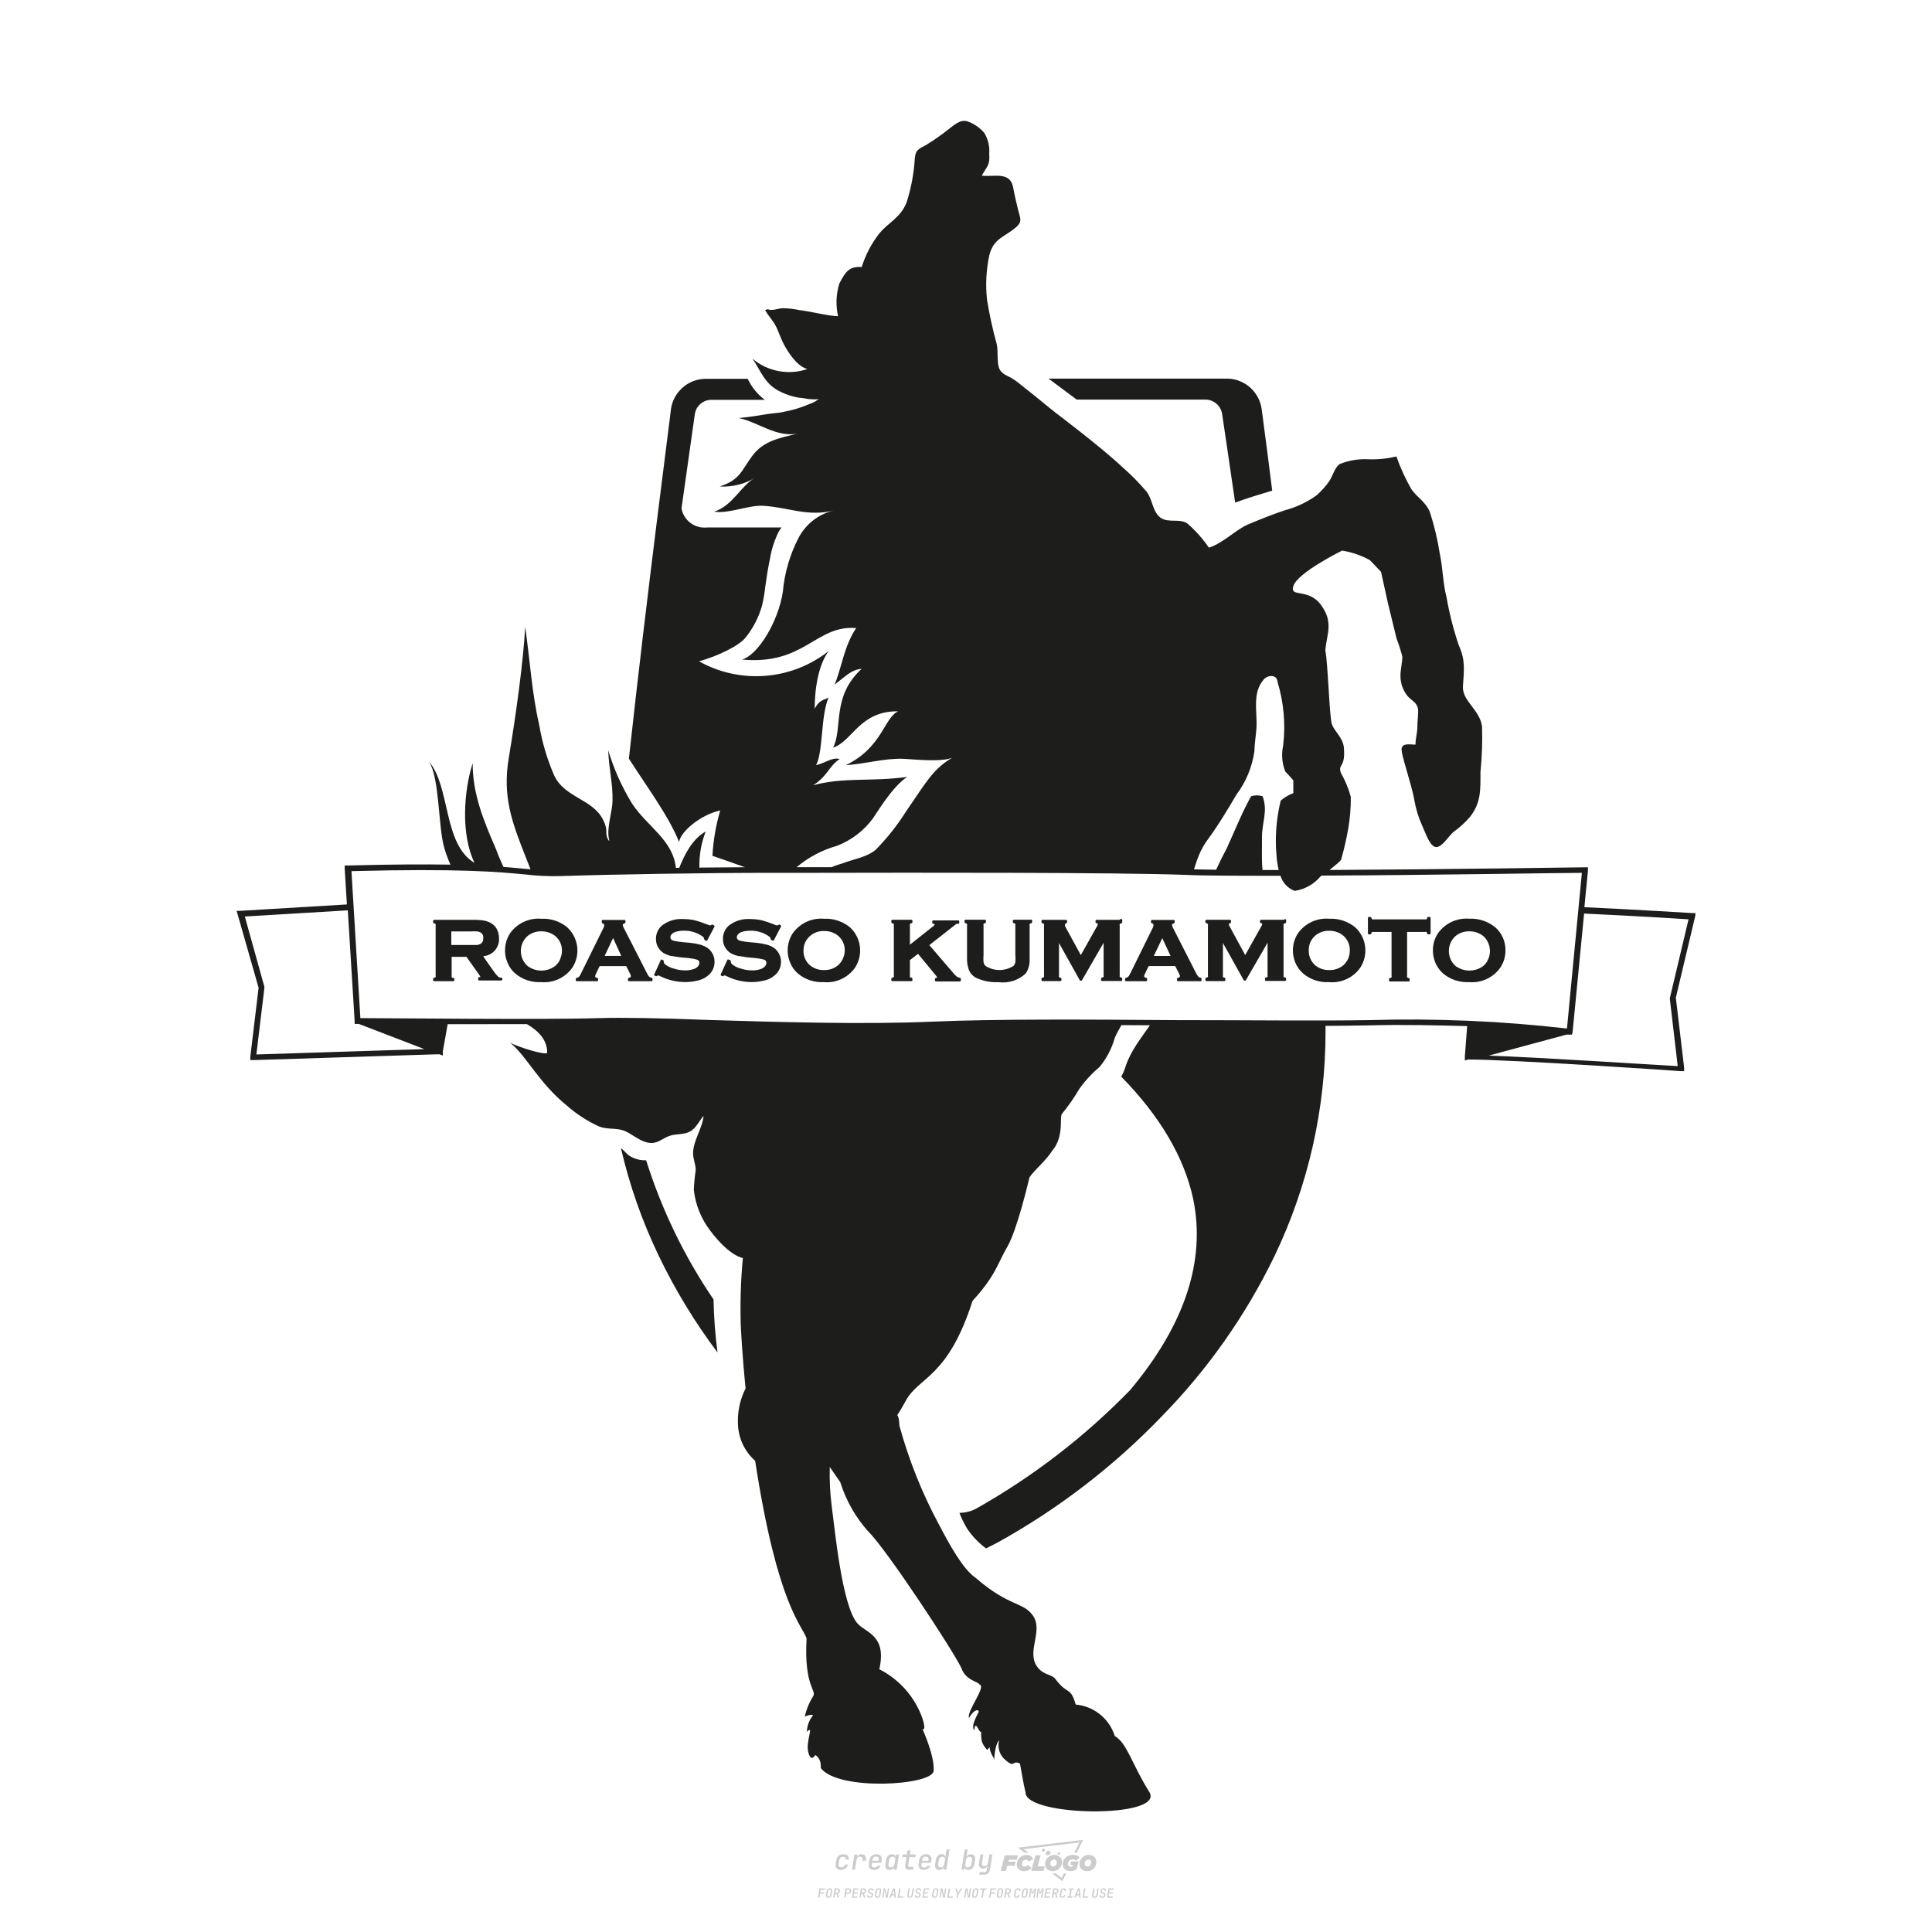 <?xml version="1.0" encoding="utf-8"?>
<!-- Created by @FCLOGO 2024-10-12 GMT+8 21:40:10 . https://fclogo.top/ -->
<!-- FOR PERSONAL USE ONLY NOT FOR COMMERCIAL USE -->
<svg version="1.1" xmlns="http://www.w3.org/2000/svg" xmlns:xlink="http://www.w3.org/1999/xlink" x="0px" y="0px"
	 viewBox="0 0 800 800" style="enable-background:new 0 0 800 800;" xml:space="preserve">
<path style="fill:#CCCCCC;" d="M348.22,774.3c-0.79,0-1.38-0.22-1.77-0.65c-0.39-0.44-0.53-1.03-0.41-1.79l0.25-1.65
	c0.12-0.75,0.45-1.35,0.98-1.78c0.53-0.44,1.19-0.65,1.98-0.65c0.76,0,1.33,0.2,1.72,0.6c0.39,0.4,0.55,0.94,0.47,1.62h-1.24
	c0.03-0.36-0.06-0.64-0.26-0.84c-0.2-0.2-0.5-0.3-0.89-0.3c-0.42,0-0.76,0.12-1.03,0.35c-0.27,0.23-0.43,0.56-0.5,0.99l-0.26,1.66
	c-0.07,0.44-0.01,0.77,0.19,1c0.19,0.23,0.5,0.35,0.92,0.35c0.39,0,0.72-0.1,0.98-0.3c0.26-0.2,0.44-0.48,0.52-0.85h1.24
	c-0.14,0.69-0.47,1.23-0.99,1.63C349.61,774.1,348.97,774.3,348.22,774.3z M352.8,774.19l1-6.29h1.19l-0.19,1.19
	c0.34-0.87,0.97-1.3,1.91-1.3c0.67,0,1.17,0.21,1.49,0.62c0.32,0.42,0.43,0.99,0.31,1.71l-0.07,0.42h-1.27l0.06-0.32
	c0.07-0.45,0.01-0.8-0.17-1.04c-0.18-0.24-0.48-0.36-0.88-0.36c-0.4,0-0.74,0.12-1.01,0.37c-0.27,0.24-0.43,0.59-0.5,1.03
	l-0.63,3.97H352.8z M361.91,774.3c-0.77,0-1.35-0.22-1.73-0.67c-0.38-0.45-0.51-1.04-0.4-1.77l0.25-1.65
	c0.08-0.49,0.26-0.92,0.52-1.28c0.26-0.37,0.6-0.65,1.01-0.85c0.41-0.2,0.87-0.3,1.38-0.3c0.77,0,1.35,0.22,1.73,0.67
	c0.39,0.45,0.52,1.04,0.39,1.77l-0.17,1.12h-3.85l-0.09,0.53c-0.15,0.95,0.22,1.43,1.11,1.43c0.72,0,1.17-0.25,1.37-0.74h1.22
	c-0.17,0.53-0.5,0.96-1.01,1.28C363.16,774.14,362.58,774.3,361.91,774.3z M361.23,770.22l-0.05,0.29l2.65-0.01l0.05-0.29
	c0.07-0.47,0.01-0.82-0.17-1.07c-0.18-0.25-0.49-0.37-0.92-0.37c-0.44,0-0.8,0.13-1.06,0.38
	C361.48,769.39,361.31,769.75,361.23,770.22z M368.33,774.3c-0.63,0-1.1-0.21-1.41-0.64c-0.31-0.42-0.4-1-0.27-1.73l0.27-1.77
	c0.11-0.73,0.39-1.31,0.84-1.74c0.44-0.43,0.98-0.64,1.61-0.64c0.47,0,0.83,0.12,1.09,0.35c0.26,0.24,0.39,0.56,0.38,0.96h0.02
	l0.17-1.2h1.24l-1,6.29h-1.22l0.19-1.2h-0.02c-0.12,0.41-0.35,0.73-0.69,0.97C369.2,774.18,368.8,774.3,368.33,774.3z
	 M368.93,773.23c0.39,0,0.72-0.12,0.98-0.36c0.26-0.24,0.43-0.57,0.5-1.01l0.25-1.65c0.07-0.43,0.01-0.76-0.18-1
	c-0.19-0.24-0.47-0.36-0.86-0.36c-0.4,0-0.72,0.12-0.98,0.35c-0.26,0.24-0.42,0.57-0.49,1.01l-0.25,1.65
	c-0.07,0.44-0.01,0.78,0.17,1.01C368.24,773.11,368.53,773.23,368.93,773.23z M376.35,774.19c-0.57,0-0.99-0.16-1.26-0.47
	c-0.27-0.31-0.36-0.75-0.27-1.32l0.54-3.39h-1.74l0.17-1.12h1.74l0.27-1.72h1.24l-0.27,1.72h2.47l-0.18,1.12h-2.46l-0.54,3.39
	c-0.08,0.44,0.1,0.66,0.53,0.66h1.72l-0.17,1.12H376.35z M382.5,774.3c-0.77,0-1.35-0.22-1.73-0.67c-0.38-0.45-0.52-1.04-0.4-1.77
	l0.25-1.65c0.08-0.49,0.26-0.92,0.52-1.28c0.26-0.37,0.6-0.65,1.01-0.85c0.41-0.2,0.87-0.3,1.38-0.3c0.77,0,1.35,0.22,1.73,0.67
	c0.39,0.45,0.52,1.04,0.39,1.77l-0.17,1.12h-3.85l-0.09,0.53c-0.15,0.95,0.22,1.43,1.11,1.43c0.72,0,1.17-0.25,1.37-0.74h1.22
	c-0.17,0.53-0.5,0.96-1.01,1.28C383.76,774.14,383.18,774.3,382.5,774.3z M381.83,770.22l-0.05,0.29l2.65-0.01l0.05-0.29
	c0.07-0.47,0.01-0.82-0.17-1.07c-0.18-0.25-0.49-0.37-0.92-0.37c-0.44,0-0.8,0.13-1.06,0.38
	C382.08,769.39,381.91,769.75,381.83,770.22z M388.92,774.3c-0.63,0-1.1-0.21-1.4-0.64c-0.3-0.42-0.39-1-0.28-1.73l0.27-1.77
	c0.11-0.73,0.39-1.31,0.84-1.74c0.44-0.43,0.98-0.64,1.61-0.64c0.47,0,0.83,0.12,1.09,0.35c0.26,0.24,0.39,0.56,0.38,0.96h0.02
	l0.21-1.47l0.3-1.8h1.24l-1.33,8.35h-1.22l0.19-1.2h-0.02c-0.12,0.41-0.35,0.73-0.69,0.97C389.8,774.18,389.4,774.3,388.92,774.3z
	 M389.53,773.23c0.39,0,0.72-0.12,0.98-0.36c0.26-0.24,0.43-0.57,0.5-1.01l0.25-1.65c0.08-0.43,0.02-0.76-0.17-1
	c-0.19-0.24-0.48-0.36-0.87-0.36c-0.4,0-0.72,0.12-0.98,0.35c-0.26,0.24-0.42,0.57-0.49,1.01l-0.25,1.65
	c-0.08,0.44-0.02,0.78,0.16,1.01C388.83,773.11,389.13,773.23,389.53,773.23z M401.02,774.3c-0.47,0-0.84-0.12-1.1-0.35
	c-0.26-0.23-0.39-0.56-0.38-0.97h-0.01l-0.19,1.2h-1.22l1.33-8.35h1.24l-0.29,1.8l-0.27,1.47h0.05c0.12-0.41,0.35-0.73,0.69-0.97
	c0.34-0.23,0.74-0.35,1.21-0.35c0.63,0,1.1,0.21,1.4,0.64c0.3,0.43,0.39,1.01,0.28,1.74l-0.27,1.77c-0.11,0.73-0.39,1.31-0.84,1.73
	C402.18,774.09,401.64,774.3,401.02,774.3z M400.77,773.23c0.4,0,0.72-0.12,0.98-0.35c0.26-0.23,0.42-0.57,0.5-1.01l0.25-1.65
	c0.07-0.43,0.01-0.77-0.17-1.01c-0.18-0.24-0.47-0.35-0.87-0.35c-0.39,0-0.72,0.12-0.98,0.36c-0.26,0.24-0.43,0.57-0.5,1l-0.25,1.65
	c-0.07,0.44-0.01,0.77,0.17,1.01C400.08,773.11,400.37,773.23,400.77,773.23z M405.47,776.25l0.17-1.06h1.93
	c0.64,0,1.01-0.3,1.1-0.9l0.1-0.67l0.21-1.19h-0.03c-0.12,0.42-0.35,0.74-0.68,0.97c-0.33,0.23-0.73,0.34-1.2,0.34
	c-0.63,0-1.09-0.2-1.4-0.6c-0.31-0.4-0.41-0.94-0.3-1.63l0.58-3.6h1.24l-0.56,3.48c-0.06,0.41,0,0.73,0.18,0.96
	c0.18,0.23,0.47,0.34,0.85,0.34c0.39,0,0.72-0.12,0.98-0.37c0.27-0.24,0.43-0.58,0.49-1.02l0.54-3.4h1.24l-1.01,6.41
	c-0.1,0.6-0.37,1.08-0.81,1.42c-0.44,0.35-1,0.52-1.67,0.52H405.47z M417.79,770.09h3.22l0.54-1.85h-5.47l-1.71,6.44h2.15l0.59-2.1
	h3.03l0.44-1.71h-3.03L417.79,770.09z M424.23,772.92c-0.59,0-1.02-0.39-1.02-1.12c0-0.88,0.63-1.76,1.61-1.76
	c0.49,0,0.88,0.24,1.02,0.78l1.95-0.83c-0.29-1.17-1.27-1.9-2.64-1.9c-2.78,0-4.15,2.15-4.15,3.9c0,1.76,1.27,2.83,3.07,2.83
	c1.37,0,2.34-0.59,2.98-1.42l-1.51-1.17C425.16,772.67,424.72,772.92,424.23,772.92z M430.91,768.23h-2.15l-1.76,6.44h5.12
	l0.49-1.85h-2.93L430.91,768.23z M439.75,771.01c0-1.66-1.32-2.93-3.22-2.93c-2.2,0-3.81,1.81-3.81,3.81c0,1.66,1.32,2.93,3.22,2.93
	C438.14,774.82,439.75,773.01,439.75,771.01z M434.92,771.7c0-0.83,0.59-1.71,1.51-1.71c0.78,0,1.17,0.54,1.17,1.22
	c0,0.83-0.59,1.71-1.51,1.71C435.31,772.92,434.92,772.38,434.92,771.7z M443.21,772.23h1.07l-0.2,0.68
	c-0.15,0.05-0.34,0.1-0.59,0.1c-0.68,0-1.27-0.39-1.27-1.22c0-1.02,0.73-1.9,1.95-1.9c0.59,0,1.12,0.24,1.51,0.59l1.37-1.37
	c-0.44-0.54-1.51-1.07-2.73-1.07c-2.59,0-4.29,1.76-4.29,3.86c0,2.05,1.61,2.88,3.22,2.88c0.93,0,1.85-0.29,2.49-0.68l0.93-3.32
	h-3.12L443.21,772.23z M450.78,768.08c-2.2,0-3.81,1.81-3.81,3.81c0,1.66,1.32,2.93,3.22,2.93c2.2,0,3.81-1.81,3.81-3.81
	C454,769.35,452.68,768.08,450.78,768.08z M450.34,772.92c-0.78,0-1.17-0.54-1.17-1.22c0-0.83,0.59-1.71,1.51-1.71
	c0.78,0,1.17,0.54,1.17,1.22C451.85,772.04,451.27,772.92,450.34,772.92z M437.94,767.5c-0.05,0.29,0.1,0.49,0.44,0.49
	s0.54-0.2,0.63-0.49c0.05-0.24-0.1-0.49-0.44-0.49C438.24,767.01,437.99,767.25,437.94,767.5z M432.13,765.5
	c-0.44,0-0.73,0.24-0.78,0.59c-0.05,0.34,0.1,0.59,0.54,0.59s0.73-0.24,0.78-0.59C432.77,765.74,432.57,765.5,432.13,765.5z
	 M433.01,767.3c-0.1,0.54,0.15,0.88,0.83,0.88c0.63,0,1.07-0.39,1.17-0.88s-0.15-0.88-0.83-0.88
	C433.5,766.43,433.11,766.82,433.01,767.3z M439.6,777.55l-2.44-1.81h-1.51l4.25,3.17l1.61-3.17h-0.98L439.6,777.55z M425.84,767.16
	l-2-1.46l23.13-2.78l-2.15,4.25h1.02l2.68-5.32l-26.99,3.22l2.78,2.1H425.84z M338.72,785.79l0.61-3.83h2.32l-0.08,0.52h-1.76
	l-0.18,1.14h1.63l-0.08,0.52h-1.62l-0.26,1.64H338.72z M342.97,785.84c-0.36,0-0.62-0.1-0.8-0.3c-0.17-0.2-0.23-0.47-0.18-0.82
	l0.27-1.7c0.06-0.34,0.2-0.61,0.44-0.82c0.24-0.2,0.54-0.3,0.89-0.3c0.36,0,0.62,0.1,0.8,0.3c0.17,0.2,0.24,0.47,0.18,0.81
	l-0.27,1.71c-0.06,0.34-0.2,0.62-0.44,0.82C343.63,785.74,343.33,785.84,342.97,785.84z M343.05,785.33c0.19,0,0.35-0.05,0.47-0.16
	c0.12-0.11,0.19-0.26,0.23-0.46l0.27-1.7c0.03-0.2,0.01-0.35-0.08-0.46c-0.08-0.11-0.22-0.16-0.41-0.16s-0.35,0.05-0.46,0.16
	c-0.12,0.1-0.19,0.26-0.22,0.46l-0.27,1.7c-0.03,0.2-0.01,0.35,0.08,0.46C342.72,785.28,342.86,785.33,343.05,785.33z M345,785.79
	l0.61-3.83h1.2c0.24,0,0.44,0.05,0.6,0.14c0.16,0.09,0.28,0.22,0.36,0.39c0.07,0.17,0.09,0.37,0.05,0.59
	c-0.04,0.26-0.14,0.48-0.3,0.67c-0.16,0.19-0.37,0.32-0.6,0.39l0.54,1.64h-0.62l-0.48-1.57h-0.54l-0.25,1.57H345z M345.89,783.71
	h0.64c0.19,0,0.35-0.06,0.48-0.17c0.13-0.11,0.21-0.26,0.24-0.45c0.03-0.19,0-0.35-0.09-0.46c-0.09-0.11-0.24-0.17-0.43-0.17h-0.64
	L345.89,783.71z M349.54,785.79l0.61-3.83h1.25c0.37,0,0.65,0.1,0.84,0.31c0.19,0.21,0.26,0.49,0.2,0.84
	c-0.04,0.23-0.12,0.44-0.25,0.61s-0.29,0.31-0.49,0.4c-0.2,0.09-0.42,0.14-0.66,0.14h-0.69l-0.24,1.52H349.54z M350.43,783.75h0.69
	c0.19,0,0.36-0.06,0.49-0.18c0.14-0.12,0.22-0.27,0.25-0.47c0.03-0.2,0-0.35-0.1-0.47c-0.1-0.12-0.25-0.18-0.44-0.18h-0.69
	L350.43,783.75z M352.75,785.79l0.61-3.83h2.25l-0.08,0.5h-1.7l-0.17,1.09h1.51l-0.08,0.5h-1.51l-0.19,1.24h1.69l-0.08,0.5H352.75z
	 M355.84,785.79l0.61-3.83h1.2c0.24,0,0.44,0.05,0.6,0.14c0.16,0.09,0.28,0.22,0.36,0.39c0.07,0.17,0.09,0.37,0.05,0.59
	c-0.04,0.26-0.14,0.48-0.3,0.67c-0.16,0.19-0.37,0.32-0.6,0.39l0.54,1.64h-0.62l-0.48-1.57h-0.54l-0.25,1.57H355.84z M356.74,783.71
	h0.64c0.19,0,0.35-0.06,0.48-0.17c0.13-0.11,0.21-0.26,0.24-0.45c0.03-0.19,0-0.35-0.09-0.46c-0.09-0.11-0.24-0.17-0.43-0.17h-0.64
	L356.74,783.71z M360.13,785.84c-0.39,0-0.67-0.1-0.87-0.29c-0.19-0.19-0.26-0.45-0.22-0.78h0.57c-0.03,0.17,0.01,0.31,0.12,0.41
	c0.11,0.1,0.27,0.15,0.48,0.15c0.2,0,0.37-0.05,0.5-0.15c0.13-0.1,0.21-0.23,0.24-0.4c0.02-0.15,0-0.28-0.06-0.39
	c-0.06-0.11-0.16-0.18-0.29-0.22l-0.46-0.14c-0.27-0.08-0.46-0.22-0.59-0.41c-0.13-0.19-0.17-0.42-0.13-0.68
	c0.04-0.21,0.11-0.39,0.23-0.55c0.12-0.16,0.27-0.28,0.46-0.37c0.19-0.09,0.4-0.13,0.64-0.13c0.35,0,0.62,0.1,0.8,0.29
	c0.18,0.19,0.25,0.44,0.2,0.76h-0.57c0.03-0.17,0-0.3-0.09-0.4c-0.09-0.1-0.23-0.14-0.42-0.14c-0.19,0-0.34,0.04-0.46,0.13
	c-0.12,0.09-0.19,0.21-0.21,0.38c-0.02,0.15-0.01,0.28,0.05,0.39c0.06,0.11,0.16,0.18,0.29,0.22l0.47,0.15
	c0.26,0.08,0.46,0.22,0.58,0.41c0.12,0.19,0.17,0.42,0.12,0.69c-0.04,0.22-0.12,0.41-0.24,0.57c-0.13,0.16-0.29,0.29-0.49,0.38
	C360.6,785.79,360.38,785.84,360.13,785.84z M363.27,785.84c-0.36,0-0.62-0.1-0.8-0.3c-0.17-0.2-0.23-0.47-0.18-0.82l0.27-1.7
	c0.06-0.34,0.2-0.61,0.44-0.82c0.24-0.2,0.54-0.3,0.89-0.3c0.36,0,0.62,0.1,0.8,0.3c0.17,0.2,0.24,0.47,0.18,0.81l-0.27,1.71
	c-0.06,0.34-0.2,0.62-0.44,0.82C363.92,785.74,363.62,785.84,363.27,785.84z M363.34,785.33c0.19,0,0.35-0.05,0.47-0.16
	c0.12-0.11,0.19-0.26,0.23-0.46l0.27-1.7c0.03-0.2,0.01-0.35-0.08-0.46c-0.08-0.11-0.22-0.16-0.41-0.16c-0.19,0-0.35,0.05-0.46,0.16
	c-0.12,0.1-0.19,0.26-0.22,0.46l-0.27,1.7c-0.03,0.2-0.01,0.35,0.08,0.46C363.02,785.28,363.15,785.33,363.34,785.33z
	 M365.28,785.79l0.61-3.83h0.71l0.62,3.19c0.01-0.1,0.02-0.22,0.03-0.36c0.01-0.14,0.03-0.29,0.04-0.44
	c0.02-0.15,0.04-0.29,0.06-0.41l0.31-1.98h0.52l-0.61,3.83h-0.71l-0.61-3.19c-0.01,0.09-0.02,0.21-0.03,0.34s-0.03,0.28-0.04,0.42
	c-0.02,0.15-0.04,0.28-0.06,0.41l-0.31,2.01H365.28z M368.23,785.79l1.59-3.83h0.75l0.37,3.83h-0.56l-0.07-0.97h-1.09l-0.39,0.97
	H368.23z M369.39,784.34h0.87l-0.09-1.1c-0.02-0.2-0.03-0.37-0.04-0.51c-0.01-0.14-0.01-0.24-0.01-0.3c-0.02,0.06-0.05,0.16-0.1,0.3
	c-0.05,0.14-0.11,0.31-0.19,0.5L369.39,784.34z M371.72,785.79l0.61-3.83h0.57l-0.52,3.31h1.67l-0.08,0.52H371.72z M376.68,785.84
	c-0.37,0-0.63-0.1-0.8-0.3c-0.17-0.2-0.22-0.48-0.17-0.82l0.44-2.76h0.57l-0.44,2.76c-0.03,0.2-0.01,0.35,0.07,0.46
	c0.08,0.11,0.21,0.17,0.41,0.17c0.19,0,0.35-0.06,0.46-0.17c0.12-0.11,0.19-0.27,0.22-0.46l0.44-2.76h0.57l-0.44,2.76
	c-0.06,0.35-0.2,0.62-0.43,0.82C377.35,785.74,377.05,785.84,376.68,785.84z M379.84,785.84c-0.39,0-0.67-0.1-0.87-0.29
	c-0.19-0.19-0.26-0.45-0.22-0.78h0.57c-0.03,0.17,0.01,0.31,0.12,0.41c0.11,0.1,0.27,0.15,0.48,0.15c0.2,0,0.37-0.05,0.5-0.15
	c0.13-0.1,0.21-0.23,0.24-0.4c0.02-0.15,0-0.28-0.06-0.39c-0.06-0.11-0.16-0.18-0.29-0.22l-0.46-0.14
	c-0.27-0.08-0.46-0.22-0.59-0.41c-0.13-0.19-0.17-0.42-0.13-0.68c0.04-0.21,0.11-0.39,0.23-0.55s0.27-0.28,0.46-0.37
	c0.19-0.09,0.4-0.13,0.64-0.13c0.35,0,0.62,0.1,0.8,0.29c0.18,0.19,0.25,0.44,0.2,0.76h-0.57c0.03-0.17,0-0.3-0.09-0.4
	c-0.09-0.1-0.23-0.14-0.42-0.14c-0.19,0-0.34,0.04-0.46,0.13c-0.12,0.09-0.19,0.21-0.21,0.38c-0.02,0.15-0.01,0.28,0.05,0.39
	c0.06,0.11,0.16,0.18,0.29,0.22l0.47,0.15c0.26,0.08,0.46,0.22,0.58,0.41c0.12,0.19,0.17,0.42,0.12,0.69
	c-0.04,0.22-0.12,0.41-0.24,0.57c-0.13,0.16-0.29,0.29-0.49,0.38C380.31,785.79,380.09,785.84,379.84,785.84z M381.91,785.79
	l0.61-3.83h2.25l-0.08,0.5h-1.7l-0.17,1.09h1.51l-0.08,0.5h-1.51l-0.19,1.24h1.69l-0.08,0.5H381.91z M386.94,785.84
	c-0.36,0-0.62-0.1-0.8-0.3c-0.17-0.2-0.23-0.47-0.18-0.82l0.27-1.7c0.06-0.34,0.2-0.61,0.44-0.82c0.24-0.2,0.54-0.3,0.89-0.3
	c0.36,0,0.62,0.1,0.8,0.3c0.17,0.2,0.24,0.47,0.18,0.81l-0.27,1.71c-0.06,0.34-0.2,0.62-0.44,0.82
	C387.6,785.74,387.3,785.84,386.94,785.84z M387.02,785.33c0.19,0,0.35-0.05,0.47-0.16c0.12-0.11,0.19-0.26,0.23-0.46l0.27-1.7
	c0.03-0.2,0.01-0.35-0.08-0.46c-0.08-0.11-0.22-0.16-0.41-0.16c-0.19,0-0.35,0.05-0.46,0.16c-0.12,0.1-0.19,0.26-0.22,0.46
	l-0.27,1.7c-0.03,0.2-0.01,0.35,0.08,0.46C386.7,785.28,386.83,785.33,387.02,785.33z M388.95,785.79l0.61-3.83h0.71l0.62,3.19
	c0.01-0.1,0.02-0.22,0.03-0.36c0.01-0.14,0.03-0.29,0.04-0.44c0.02-0.15,0.04-0.29,0.06-0.41l0.31-1.98h0.52l-0.61,3.83h-0.71
	l-0.61-3.19c-0.01,0.09-0.02,0.21-0.03,0.34c-0.01,0.13-0.03,0.28-0.04,0.42c-0.02,0.15-0.04,0.28-0.06,0.41l-0.31,2.01H388.95z
	 M392.25,785.79l0.61-3.83h0.57l-0.52,3.31h1.67l-0.08,0.52H392.25z M396.12,785.79l0.22-1.41l-0.75-2.42h0.58l0.45,1.45
	c0.03,0.09,0.05,0.18,0.07,0.27c0.02,0.08,0.03,0.15,0.03,0.19c0.02-0.04,0.05-0.1,0.09-0.19c0.04-0.08,0.09-0.17,0.14-0.27
	l0.9-1.45h0.6l-1.53,2.42l-0.22,1.41H396.12z M399.22,785.79l0.61-3.83h0.71l0.62,3.19c0.01-0.1,0.02-0.22,0.03-0.36
	c0.01-0.14,0.03-0.29,0.04-0.44c0.02-0.15,0.04-0.29,0.06-0.41l0.31-1.98h0.52l-0.61,3.83h-0.71l-0.61-3.19
	c-0.01,0.09-0.02,0.21-0.03,0.34c-0.01,0.13-0.03,0.28-0.04,0.42c-0.02,0.15-0.04,0.28-0.06,0.41l-0.31,2.01H399.22z M403.51,785.84
	c-0.36,0-0.62-0.1-0.8-0.3c-0.18-0.2-0.23-0.47-0.18-0.82l0.27-1.7c0.06-0.34,0.2-0.61,0.44-0.82c0.24-0.2,0.54-0.3,0.89-0.3
	c0.36,0,0.62,0.1,0.8,0.3c0.17,0.2,0.24,0.47,0.18,0.81l-0.27,1.71c-0.06,0.34-0.2,0.62-0.44,0.82
	C404.16,785.74,403.86,785.84,403.51,785.84z M403.58,785.33c0.19,0,0.35-0.05,0.47-0.16c0.12-0.11,0.19-0.26,0.23-0.46l0.27-1.7
	c0.03-0.2,0.01-0.35-0.08-0.46c-0.08-0.11-0.22-0.16-0.41-0.16c-0.19,0-0.35,0.05-0.46,0.16c-0.12,0.1-0.19,0.26-0.22,0.46
	l-0.27,1.7c-0.03,0.2-0.01,0.35,0.08,0.46C403.26,785.28,403.4,785.33,403.58,785.33z M406.38,785.79l0.52-3.31h-1.02l0.08-0.52
	h2.62l-0.08,0.52h-1.03l-0.52,3.31H406.38z M409.52,785.79l0.61-3.83h2.32l-0.08,0.52h-1.76l-0.18,1.14h1.63l-0.08,0.52h-1.62
	l-0.26,1.64H409.52z M413.77,785.84c-0.36,0-0.62-0.1-0.8-0.3c-0.18-0.2-0.23-0.47-0.18-0.82l0.27-1.7c0.06-0.34,0.2-0.61,0.44-0.82
	c0.24-0.2,0.54-0.3,0.89-0.3c0.36,0,0.62,0.1,0.8,0.3c0.17,0.2,0.24,0.47,0.18,0.81l-0.27,1.71c-0.06,0.34-0.2,0.62-0.44,0.82
	C414.42,785.74,414.13,785.84,413.77,785.84z M413.85,785.33c0.19,0,0.35-0.05,0.47-0.16c0.12-0.11,0.19-0.26,0.23-0.46l0.27-1.7
	c0.03-0.2,0.01-0.35-0.08-0.46c-0.08-0.11-0.22-0.16-0.41-0.16c-0.19,0-0.35,0.05-0.46,0.16c-0.12,0.1-0.19,0.26-0.22,0.46
	l-0.27,1.7c-0.03,0.2-0.01,0.35,0.08,0.46C413.52,785.28,413.66,785.33,413.85,785.33z M415.8,785.79l0.61-3.83h1.2
	c0.24,0,0.44,0.05,0.6,0.14c0.16,0.09,0.28,0.22,0.36,0.39c0.07,0.17,0.09,0.37,0.05,0.59c-0.04,0.26-0.14,0.48-0.3,0.67
	c-0.16,0.19-0.37,0.32-0.6,0.39l0.54,1.64h-0.62l-0.48-1.57h-0.54l-0.25,1.57H415.8z M416.69,783.71h0.64
	c0.19,0,0.35-0.06,0.48-0.17c0.13-0.11,0.21-0.26,0.24-0.45c0.03-0.19,0-0.35-0.09-0.46c-0.09-0.11-0.24-0.17-0.43-0.17h-0.64
	L416.69,783.71z M420.91,785.84c-0.36,0-0.63-0.1-0.81-0.3c-0.18-0.2-0.24-0.47-0.19-0.82l0.27-1.7c0.06-0.35,0.21-0.62,0.45-0.82
	s0.55-0.3,0.91-0.3c0.36,0,0.63,0.1,0.81,0.3c0.18,0.2,0.24,0.47,0.19,0.82h-0.57c0.03-0.2,0-0.35-0.09-0.46
	c-0.09-0.11-0.23-0.16-0.42-0.16c-0.19,0-0.35,0.05-0.48,0.16c-0.12,0.1-0.2,0.26-0.23,0.45l-0.27,1.71c-0.03,0.2,0,0.35,0.09,0.46
	c0.09,0.11,0.23,0.16,0.42,0.16c0.19,0,0.35-0.05,0.47-0.16c0.12-0.11,0.2-0.26,0.23-0.46h0.57c-0.03,0.23-0.11,0.43-0.24,0.59
	c-0.12,0.17-0.28,0.3-0.47,0.39C421.36,785.79,421.14,785.84,420.91,785.84z M424.03,785.84c-0.36,0-0.62-0.1-0.8-0.3
	c-0.18-0.2-0.23-0.47-0.18-0.82l0.27-1.7c0.06-0.34,0.2-0.61,0.44-0.82c0.24-0.2,0.54-0.3,0.89-0.3c0.36,0,0.62,0.1,0.8,0.3
	c0.17,0.2,0.24,0.47,0.18,0.81l-0.27,1.71c-0.06,0.34-0.2,0.62-0.44,0.82C424.69,785.74,424.39,785.84,424.03,785.84z
	 M424.11,785.33c0.19,0,0.35-0.05,0.47-0.16c0.12-0.11,0.19-0.26,0.23-0.46l0.27-1.7c0.03-0.2,0.01-0.35-0.08-0.46
	c-0.08-0.11-0.22-0.16-0.41-0.16c-0.19,0-0.35,0.05-0.46,0.16c-0.12,0.1-0.19,0.26-0.22,0.46l-0.27,1.7
	c-0.03,0.2-0.01,0.35,0.08,0.46C423.79,785.28,423.92,785.33,424.11,785.33z M425.97,785.79l0.61-3.83h0.69l0.18,1.23
	c0.02,0.12,0.04,0.23,0.05,0.33c0.01,0.1,0.02,0.18,0.03,0.24c0.02-0.06,0.05-0.14,0.09-0.24c0.04-0.11,0.09-0.22,0.15-0.34
	l0.57-1.22h0.71l-0.61,3.83h-0.54l0.2-1.29c0.02-0.17,0.06-0.35,0.1-0.55c0.04-0.2,0.09-0.4,0.14-0.61c0.05-0.2,0.1-0.4,0.14-0.59
	c0.05-0.19,0.09-0.35,0.13-0.49l-0.86,1.86h-0.55l-0.28-1.86c0,0.14-0.01,0.29-0.02,0.47c-0.01,0.18-0.02,0.37-0.04,0.57
	c-0.02,0.2-0.04,0.41-0.06,0.61c-0.02,0.2-0.05,0.4-0.08,0.57l-0.2,1.29H425.97z M429.11,785.79l0.61-3.83h0.69l0.18,1.23
	c0.02,0.12,0.04,0.23,0.05,0.33c0.01,0.1,0.02,0.18,0.03,0.24c0.02-0.06,0.05-0.14,0.09-0.24c0.04-0.11,0.09-0.22,0.15-0.34
	l0.57-1.22h0.71l-0.61,3.83h-0.54l0.2-1.29c0.02-0.17,0.06-0.35,0.1-0.55c0.04-0.2,0.09-0.4,0.14-0.61c0.05-0.2,0.1-0.4,0.14-0.59
	c0.05-0.19,0.09-0.35,0.13-0.49l-0.86,1.86h-0.55l-0.28-1.86c0,0.14-0.01,0.29-0.02,0.47c-0.01,0.18-0.02,0.37-0.04,0.57
	c-0.02,0.2-0.04,0.41-0.06,0.61c-0.02,0.2-0.05,0.4-0.08,0.57l-0.2,1.29H429.11z M432.41,785.79l0.61-3.83h2.25l-0.08,0.5h-1.7
	l-0.17,1.09h1.51l-0.08,0.5h-1.51l-0.19,1.24h1.69l-0.08,0.5H432.41z M435.51,785.79l0.61-3.83h1.2c0.24,0,0.44,0.05,0.6,0.14
	c0.16,0.09,0.28,0.22,0.36,0.39c0.07,0.17,0.09,0.37,0.05,0.59c-0.04,0.26-0.14,0.48-0.3,0.67c-0.16,0.19-0.37,0.32-0.6,0.39
	l0.54,1.64h-0.62l-0.48-1.57h-0.54l-0.25,1.57H435.51z M436.4,783.71h0.64c0.19,0,0.35-0.06,0.48-0.17
	c0.13-0.11,0.21-0.26,0.24-0.45c0.03-0.19,0-0.35-0.09-0.46c-0.09-0.11-0.24-0.17-0.43-0.17h-0.64L436.4,783.71z M439.8,785.84
	c-0.36,0-0.63-0.1-0.81-0.3c-0.18-0.2-0.24-0.47-0.19-0.82l0.27-1.7c0.06-0.35,0.21-0.62,0.45-0.82s0.55-0.3,0.91-0.3
	c0.36,0,0.63,0.1,0.81,0.3c0.18,0.2,0.24,0.47,0.19,0.82h-0.57c0.03-0.2,0-0.35-0.09-0.46c-0.09-0.11-0.23-0.16-0.42-0.16
	c-0.19,0-0.35,0.05-0.47,0.16c-0.12,0.1-0.2,0.26-0.23,0.45l-0.27,1.71c-0.03,0.2,0,0.35,0.09,0.46c0.09,0.11,0.23,0.16,0.42,0.16
	s0.35-0.05,0.47-0.16c0.12-0.11,0.2-0.26,0.23-0.46h0.57c-0.03,0.23-0.11,0.43-0.24,0.59c-0.12,0.17-0.28,0.3-0.47,0.39
	C440.25,785.79,440.04,785.84,439.8,785.84z M441.88,785.79l0.08-0.5h0.78l0.45-2.82h-0.78l0.08-0.5h2.13l-0.08,0.5h-0.78
	l-0.45,2.82h0.78l-0.08,0.5H441.88z M444.74,785.79l1.59-3.83h0.75l0.37,3.83h-0.56l-0.07-0.97h-1.09l-0.39,0.97H444.74z
	 M445.9,784.34h0.87l-0.09-1.1c-0.02-0.2-0.03-0.37-0.04-0.51c-0.01-0.14-0.01-0.24-0.01-0.3c-0.02,0.06-0.05,0.16-0.1,0.3
	c-0.05,0.14-0.11,0.31-0.19,0.5L445.9,784.34z M448.24,785.79l0.61-3.83h0.57l-0.52,3.31h1.67l-0.08,0.52H448.24z M453.19,785.84
	c-0.37,0-0.63-0.1-0.8-0.3c-0.17-0.2-0.22-0.48-0.17-0.82l0.44-2.76h0.57l-0.44,2.76c-0.03,0.2-0.01,0.35,0.07,0.46
	c0.08,0.11,0.21,0.17,0.41,0.17c0.19,0,0.35-0.06,0.46-0.17c0.12-0.11,0.19-0.27,0.22-0.46l0.44-2.76h0.57l-0.44,2.76
	c-0.06,0.35-0.2,0.62-0.43,0.82C453.86,785.74,453.56,785.84,453.19,785.84z M456.36,785.84c-0.39,0-0.67-0.1-0.87-0.29
	c-0.19-0.19-0.26-0.45-0.22-0.78h0.57c-0.03,0.17,0.01,0.31,0.12,0.41c0.11,0.1,0.27,0.15,0.48,0.15c0.2,0,0.37-0.05,0.5-0.15
	s0.21-0.23,0.24-0.4c0.02-0.15,0-0.28-0.06-0.39c-0.06-0.11-0.16-0.18-0.29-0.22l-0.46-0.14c-0.27-0.08-0.46-0.22-0.59-0.41
	c-0.13-0.19-0.17-0.42-0.13-0.68c0.04-0.21,0.11-0.39,0.23-0.55c0.12-0.16,0.27-0.28,0.46-0.37c0.19-0.09,0.4-0.13,0.64-0.13
	c0.35,0,0.62,0.1,0.8,0.29c0.18,0.19,0.25,0.44,0.2,0.76h-0.57c0.03-0.17,0-0.3-0.09-0.4c-0.09-0.1-0.23-0.14-0.42-0.14
	c-0.19,0-0.34,0.04-0.46,0.13c-0.12,0.09-0.19,0.21-0.21,0.38c-0.02,0.15-0.01,0.28,0.05,0.39c0.06,0.11,0.16,0.18,0.29,0.22
	l0.47,0.15c0.26,0.08,0.46,0.22,0.58,0.41c0.12,0.19,0.17,0.42,0.12,0.69c-0.04,0.22-0.12,0.41-0.24,0.57
	c-0.13,0.16-0.29,0.29-0.49,0.38C456.82,785.79,456.6,785.84,456.36,785.84z M458.42,785.79l0.61-3.83h2.25l-0.08,0.5h-1.7
	l-0.17,1.09h1.51l-0.08,0.5h-1.51l-0.19,1.24h1.69l-0.08,0.5H458.42z"/>
<path style="fill:#1D1D1B;" d="M295.46,538.08c0.13,7.34,0.69,14.67,1.65,21.95c-9.41-12.51-17.56-25.92-24.34-40.03
	c-6.85-14.23-12.09-29.17-15.65-44.55c1.43,0.96,2.09,2.3,3.87,3.35c1.98,1.17,4.26,1.74,6.56,1.65
	C273.99,500.91,283.39,520.33,295.46,538.08z M499.54,165.47c3.3,0.21,6.02,2.68,6.52,5.96c0,0,2.17,14.47,5.39,36.69
	c5.09-1.91,10.04-3.35,15.34-4.96c-2.48-20.13-4.35-33.21-4.35-33.69c-0.93-7-6.73-12.34-13.78-12.69h-74.46
	c3.26,2.39,7.3,5.48,11.65,8.69H499.54z M701.97,379.29l-8.04,33.82l3.43,28.95v1.48h-1.43c-0.7-0.09-70.16-4.82-87.89-4.82
	l-1.48,0.39v-1.7l0.96-12.52c-11.78-0.3-25.56-0.7-40.86-0.3c-5.53,0.1-11.49,0.16-17.8,0.2c0.01,0.61,0.02,1.27,0.02,1.85
	c0.08,32.44-7.19,64.48-21.26,93.72c-11.88,24.46-27.64,46.83-46.68,66.25c-19.91,20.68-42.82,38.26-67.94,52.16l-4.69,2.39
	c-2.99-2.2-5.59-4.89-7.69-7.95c-1.33-2.15-2.45-4.42-3.35-6.78c2.36,0,4.68-0.57,6.78-1.65c23.56-13.26,45.09-29.83,63.94-49.21
	c22.56-26.95,31.38-53.47,26.08-79.11c-3.69-17.17-13.65-34.17-29.78-50.64c0.76-1.38,1.37-2.84,1.83-4.35
	c2.16-6.49,6.32-11.49,10.03-16.93c-3.94-0.02-7.87-0.04-11.79-0.06c-0.99,1.7-1.96,3.42-2.76,5.3c-1.24,4.39-3.37,8.47-6.26,12
	c-3.19,2.67-6.02,5.74-8.43,9.13c-2.11,3.62-4.51,7.06-7.17,10.3c-1.17,1.22,1.09,9.43-4.13,15.39c-2.96,4.74-9.52,9.78-9.52,11.69
	c0,0-4.91,21.04-8.95,27.91c-4.04,6.87-4.61,11.69-14.43,22.47c-10.3,32.12-22.21,31.25-27.69,41.43
	c-5.48,10.17-2.87,2.09-2.61,10.17c3.9,14.27,9.41,28.05,16.43,41.08c4.35,8.3,9.82,18.3,15.04,21.91
	c14.13,12.3,19.95,9.91,23.95,15.91c4,6-2.3,14.08,1.13,20.17c2.56,4.52,6.48,3.65,8.13,6c5.17,6.87,6.04,2.69,8.35,10.48
	c7.53,0.68,13.91,5.82,16.17,13.04c5.17,3,6.91,11.39,14.43,23.39c5.78,10.78-51.38,10-51.38,0c-0.74-2.78-2.3-12-2.3-12
	c-3.43-1.61-1.91,2-5.74-1.22c-2.59-1.94-3.74-5.26-2.91-8.39c0,0-1.52,0.78-2.09,8c0.04-0.65-0.96-1.91-1.17-2.61
	c-0.38-0.82-0.61-1.71-0.7-2.61c-0.27,0.43-0.59,0.82-0.96,1.17c-0.76-0.77-1.39-1.65-1.87-2.61c-0.28-0.56-0.46-1.16-0.52-1.78
	c0-0.61-0.35-2.65,0-3.17c-0.87,1.22-2.61-5.69-2.91-0.57c-1.74-1.7,1.39-6.65,1.74-7.52c0.35-0.87-1.43-1.91-4,2.43
	c-0.96-2.96,7.35-13.08,4.35-13.82c-0.39-1.26-5.78-1.65-7.52-6.91c-3.43-7.22-31.08-49.29-38.56-56.51
	c-5.26-5.89-9.2-12.85-11.56-20.39l-4.35-6.3c-0.15,5.62,0.14,11.25,0.87,16.82c1.13,7.78,4.09,40.77,10.65,48.03
	c3.48,3.87,12.17,4.82,9,18.91c8.36,4.24,14.76,11.54,17.87,20.39c1.74,5.52,0,4.35,0,4.35s5.17,11.39,4.61,17.39
	c-0.57,6-39.51,8.39-46.73-1.22c0.3-4.26-2.3-5.39-2.3-5.39s-1.7,3.35-2.87-1.17c-1.17-4.52,2.61-11.69-0.57-8.43
	c0.05-2.51,0.95-4.94,2.56-6.87c0,0-0.87-0.61-3.43,0.57c0.64-2.98,1.8-5.82,3.43-8.39c1.65-2.61-3.83-3.87-2.69-23.99
	c-1.74-5.39-12.04-13.26-21.3-73.55c-4.47-3.96-7.06-9.63-7.13-15.6c-0.17-4.99,0.92-9.94,3.17-14.39c0,0-1.43-13.78-2-26.39
	c-0.28-9.21,0.01-18.43,0.87-27.6c0,0-5.48-0.61-13.56-11.39c-3.7-4.86-6.03-10.62-6.74-16.69c0.11-2.79,0.37-5.58,0.78-8.35
	c-0.04-2.56-1.09-4.52-1.09-6.91c0-5.3,3.83-10.21,4.35-15.52c-1.87,2.17-3.04,5.09-5.69,6.52c-2.65,1.43-5.96,0.78-8.69,1.87
	c-3.35,1.3-4.87,3.43-8.69,2.69c-3.83-0.74-7.13-4.09-10.3-5.09c-3.17-1-6.48-0.35-9.65-1.48c-4.92-2.2-9.47-5.13-13.52-8.69
	c-11.74-9.48-16.56-20.39-23.52-26.08c3.74,1.96,15.3,5.48,15.3,4.04c0-5.12-3.43-8.86-8.41-11.77c-10.6,0.03-22.16,0.03-32.8,0.03
	l-2,11.26v1.74l-1.26-0.52h-1.61l-75.37,2.39h-1.48v-1.43l3.43-28.51l-8.69-30.43l-0.43-1.43h1.52l44.16-2.65l-0.91-14.87v-1.26
	h1.26c18.47-0.48,32.09-0.53,42.53-0.35c-1.06-2.36-1.99-4.84-2.72-7.56c-2.35-8.78-1.83-28.56-6.17-35.12
	c8.91,10.39,5.82,34.3,18.87,41.95c-5.65-11.48-4.56-29.51-0.78-41.25c-0.04,12.74,4.61,23.95,9.56,35.3
	c0.94,2.59,2.01,5.12,3.17,7.62c3.42,0.26,6.25,0.53,8.74,0.77c0.82,0.1,1.65,0.13,2.48,0.2c-0.61-1.59-1.23-3.14-1.82-4.64
	c-5.91-14.91-9.87-25.43-7.17-41.51c2.96-17.73,6.09-40.34,6.78-54.25c2.04,14.17,2.69,26.91,5.82,40.69
	c1.21,7.16,3.28,14.16,6.17,20.82c4.35,9.35,15.91,9.69,20.26,18.39c2.35,4.52,0.57,5.26,2,8.04c0.48,0.83,0.74,1,0.48,0
	c-1.13-4.61,1.43-11.52,1.43-15.87c0.22-6.91-1.43-12.74-1.78-20.95c2.32,7.72,5.62,15.11,9.82,21.99
	c6.14,9.48,17.03,15.08,18.2,26.72c0.47-0.01,0.93-0.01,1.4-0.02c1.99-4.98,5.23-11.86,10.96-15.05c-1.88,4.78-2.73,9.86-2.62,14.95
	c6.41-0.07,12.77-0.12,18.86-0.15c-4.43-1.59-8.9-3.17-13.45-4.72c0.34-6.36,1.41-12.67,3.22-18.78c-8,1.7-16.39,8.69-17.04,13.04
	c-4.26-10.74-13.65-23.3-20.78-34.51c7.65-70.07,17.39-143.4,17.39-144.57c0.94-7.03,6.78-12.38,13.87-12.69h17.95
	c1.61,3.44,4.04,6.43,7.09,8.69h-22.52c-3.3,0.19-6.01,2.68-6.48,5.96c0,0-2.17,15.39-5.52,39.03c0.92,4.96,5.5,8.38,10.52,7.87
	h30.91c-0.47,0.56-0.88,1.18-1.22,1.83c-1.73,3.5-2.93,7.23-3.56,11.08c-0.83,3.82-1.43,7.74-1.96,11.65
	c-0.28,2.57-0.72,5.13-1.3,7.65c-1.35,4.89-3.69,9.44-6.87,13.39c-2.65,3.39-11.56,7.69-19.26,9.82
	c17.16,9.59,38.41,7.87,53.81-4.35c-3.83,4.82-5.91,14.04-5.91,23.99c2.09-4.09,4.22-3.56,5.74-4.69
	c-3.35,8.08-2.17,22.43-5.17,28.04c4.13-0.96,6.52-3.35,9.78-2.56c-4.65,3.17-4.83,6.91-10.95,10.87
	c12.78-3.43,24.08-1.39,38.86-3.43c-6.39,4.26-12.87,15.47-14.08,17.08c-3.78,5.16-8.95,9.12-14.91,11.43
	c-6.17,1.72-11.87,4.76-16.77,8.87h8.25c1.96,0,4.05,0,6.2-0.01c1.56-0.63,3.13-1.2,4.75-1.64c4.26-1.7,10.08-2.48,13.69-5.69
	c4.7-4.82,8.89-10.12,12.48-15.82c8.78-12.82,11.3-17.52,19-22.13c-5.09,2-18.13,0.39-20.43,0.39c-7.43-0.26-16.34,2.26-23.6,2.65
	c15.17-7.26,15.87-19.69,21.73-22.3c-16-0.22-18.86,12.39-26.95,15.04c4.17-8.17-0.78-21.04,11.82-32.64
	c-4.56,0.48-6.3,2.91-11.21,6.52c2.83-6.52,3.91-16,8.95-23.39c-16.87-1.35-21.21,15.43-47.29,13.04
	c6.74-1.91,15.04-15.82,16.91-27.99c0.69-7.8,2.89-15.39,6.48-22.34c3-5.81,8.41-9.99,14.78-11.43c-11.08,2.78-18.82-1.3-29.43-1.91
	c-6-0.35-14.26,3.39-20.21,2.43c8.04-2.78,11.08-11,17.13-14.17c-4.46,2.74-9.65,4.04-14.87,3.74c8.61-2.87,8.78-6.43,13.56-12.78
	c4.78-6.35,11.52-7.26,18.39-9.08c-8.65,1.52-16.17-4.82-24.04-6.48c4-0.35,7.91-1,11.87-1.65c1.61-0.26,3.17-0.35,4.82-0.57
	s3.26-0.7,4.91-1c2.63-0.65,5.21-1.53,7.69-2.61c1.49-0.47,2.86-1.24,4.04-2.26c-0.52,0.61-3.26,0.26-3.96,0.26
	c-1.56-0.09-2.96-0.57-4.35-0.57c-2.56-0.4-5.05-1.18-7.39-2.3c-7.04-3.13-8.48-8.95-12.04-13.91c6.33,5.36,15.02,6.99,22.86,4.3
	c-1.09-0.17-5-1.43-9.78-10.13c-1.17-2.22-1.78-4.22-3.09-7.09c-1.3-2.87-3.35-4.56-4.69-7.22l1.04-0.3
	c2.09,0.83,4.26-0.43,6.43-0.43c2.24,0.05,4.46,0.31,6.65,0.78c4.91,0.57,12.34,2.52,16.08,2.52c-1.02-4.47-0.84-9.14,0.52-13.52
	c2.52-4.87,4.13-7.22,9.26-6.82c1.52-4.86,3.87-9.42,6.95-13.47c4.09-5.22,8.91-6.56,11.65-13.3c1.88-5.89,3.02-12,3.39-18.17
	c0.35-3.69,1.48-3.83,4.69-5.61c3.01-1.85,5.91-3.87,8.69-6.04c2.56-1.91,5.17-4.61,8.3-3.78c2.75,0.94,5.2,2.61,7.09,4.83
	c1.6,2.6,2.31,5.65,2.04,8.69c0.39,4.65-0.96,5.17-3.09,9c4.91,0.65,11.82-1.96,13.04,5c0.52,3.13,1.26,5.91,1.96,8.91
	c0.91,3.78,1.96,5.04-0.78,7.43c-4.65,4.09-9.3,4.48-11.08,11.61c-1.3,6.05-1.62,12.28-0.96,18.43c1.01,6.21,2.36,12.36,4.04,18.43
	c0.61,2.91,0.04,6.96,0.87,9.61c0.83,2.65,3.22,3.26,5.17,4.35c1.96,1.09,3.87,2.83,5.82,4.35c4.35,3.35,8.35,6.78,12.69,10.21
	c0,0,18.6,14,27.3,22.21c3.65,3.17,7.05,6.61,10.17,10.3c2.52,3.17,2.48,8.48,5.82,10.82c3.35,2.35,8.04,0.04,11.3,2.56
	c3.3,2.9,6.22,6.2,8.69,9.82c5.56-1.65,11.3-7.56,16.39-9.69c5.09-2.13,10-4.09,15.17-5.82c4.69-1.24,9.11-3.33,13.04-6.17
	c1.98-1.74,3.74-3.71,5.26-5.87c1.52-2.26,2.17-5.61,4.35-7.09c3.7-1.48,7.67-2.15,11.65-1.96c3.96,0.17,7.93-0.23,11.78-1.17
	c1.64,4.65,3.69,9.15,6.13,13.43c2.35,3.56,6,5.26,7.74,9.61c1.84,5.68,3.22,11.49,4.13,17.39c1.26,5.78,1.22,12,2.78,17.91
	c1.16,6.72,2.84,13.33,5.04,19.78c2.91,6.52,2.13,10.35,1.74,17.17c-0.35,5.91,7.04,9.65,7.91,16.56c0.2,6.28-0.02,12.57-0.65,18.82
	c0,7.39,0.26,12.78-4.35,18.6c-2.02,2.34-4.31,4.43-6.82,6.22c-2.04,1.78-4.04,5.3-6.39,6.13c-3.13,1.22-5.22-5.96-6.56-8.69
	c-1.53-3.37-2.62-6.92-3.26-10.56c-1.22-7.26-5.91-19.69-5.22-21.73c0.7-2.04,3.69-1.3,5.69-1.3c0-2.48,0.83-5.26,0.78-7.26
	c-0.04-2,0.52-5.96,0.26-7.61c-0.52-2.74-2.78-3.39-4.35-5.3c-1.89-2.33-2.92-5.25-2.91-8.26c-0.04-2.61,0.78-5.61,0.78-8
	c-0.64-2.54-1.44-5.04-2.39-7.48c-1.26-5.09-3.56-14.61-3.56-14.61l-2.87-13.04l-4.61-4.83c-3.58-1.98-7.48-3.32-11.52-3.96
	c0,0-18.69,9.22-20.21,14.78c-1.52,4.82,6.3,0.57,11.52,7.78c5.22,7.22,2.39,11.82,1.74,18.6c1.13,6.04,1.65,26.73,2.65,30.43
	c0.7,2.91,4.65,5.65,5.04,10c0.78,8.61-2.7,6.61-1.17,10.61c1.76,3.07,3.12,6.36,4.04,9.78c0.04,4.37-0.31,8.73-1.04,13.04
	c-0.77,4.4-1.77,8.75-3,13.04c-0.42,0.65-2.48,2.35-4.76,4.19c48.24-0.25,104.76-1.11,105.65-1.11h1.35v1.35l-1.48,15.17
	c24.12,1.13,44.25,2.43,44.6,2.43h1.39L701.97,379.29z M494.41,359.98c2.66,0.07,5.74,0.12,9.15,0.16c1.37-2.94,2.79-5.86,4.34-8.71
	c3.69-8.08,6.69-15.65,10.17-21.73c1.54-0.48,3.2-0.48,4.74,0c2.3,6.17-0.26,10.69-0.26,17.04c0.07,4.37-0.21,9.03,0.23,13.52
	c2.18,0,4.41,0,6.69,0c-0.43-1.87-0.76-3.87-0.89-5.96c-0.69-7.64-0.1-15.33,1.74-22.78c1.53-1.35,3.3-2.4,5.22-3.09v-5.3
	c0,0-1.91-2.22-3.3-3.61c-1.39-3.42-1.71-7.18-0.91-10.78c1.05-8.88,0.25-17.88-2.35-26.43c-0.22-3.17-4.09-2.87-5.74-0.91
	c-4.78,5.65-2.61,12.78-2.96,19.95c-0.17,3.09-0.83,6.39-0.83,9.56c-0.91,6.56-3.46,12.78-7.43,18.08
	c-3.78,6.39-7.39,12.48-12.13,18.95C497.06,351.82,495.68,355.82,494.41,359.98z M175.71,434.41l-27.12-10.43h-1.74v-1.13
	l-2.83-45.9l-42.64,2.56l8.08,29.04v0.7l-3.3,27.38L175.71,434.41z M648.85,425.89l6.17-64.46c-9.13,0-62.77,0.96-107.76,1.13
	l-0.61,0.52c-2.71,3.14-6.46,5.21-10.56,5.82c-2.82-1.06-4.99-3.37-5.87-6.26c-17,0-31.43,0-39.73-0.39
	c-28.99-1.04-112.28-0.91-152.14-0.83h-18.08c-27.99,0-65.94,0.61-88.28,1.35c-4.94,0.12-9.88-0.11-14.78-0.7
	c-10.52-1-26.39-2.52-71.68-1.35l3.69,60.86c9.48,0,76.85,0.74,98.85,0c9.52-0.3,25.82,0,44.69,0.74c28.6,0.87,64.2,1.96,92.85,0.74
	c26.43-1.17,64.55-0.91,101.41-0.65c29.91,0,58.2,0.35,79.81,0C594.22,421.6,621.63,422.76,648.85,425.89z M699.19,380.68
	c-5-0.35-22.69-1.43-43.25-2.39l-4.78,49.25l-0.26,0.87h-1.26h-1l-32.17,8.69c22.78,0.83,69.55,3.91,78.24,4.35l-3.26-27.78v-0.39
	L699.19,380.68z M208,405.03v0.57c-0.02,0.22-0.21,0.39-0.43,0.39h-9.17c-0.22,0-0.39-0.18-0.39-0.39v-0.57
	c0-0.21,0.14-0.39,0.35-0.43c0.57,0,0.57,0.04,0.57,0c0-0.04-0.04-0.35-0.78-1.35l-5-7.04h-6.13v7.82c0,0.26-0.09,0.17,0,0.52
	c0.09,0.35,0.26,0.35,0.7,0.35c0.22,0.02,0.39,0.21,0.39,0.43v0.57c0,0.22-0.18,0.39-0.39,0.39h-7.95c-0.22,0-0.41-0.17-0.43-0.39
	v-0.57c0-0.21,0.14-0.39,0.35-0.43c0.43-0.09,0.7-0.35,0.7-0.35c0.06-0.17,0.06-0.35,0-0.52V383.2c0.07-0.18,0.07-0.38,0-0.57
	c-0.2-0.17-0.44-0.29-0.7-0.35c-0.21-0.04-0.35-0.22-0.35-0.43v-0.57c0.02-0.22,0.21-0.39,0.43-0.39h16.04
	c1.56-0.04,3.11,0.07,4.65,0.3c1.11,0.22,2.17,0.63,3.13,1.22c1.03,0.66,1.85,1.62,2.35,2.74c0.48,1.1,0.72,2.28,0.7,3.48
	c0.17,3.82-2.75,7.07-6.56,7.3c0.96,1.52,4.35,6.26,4.35,6.26c0.53,0.8,1.15,1.54,1.83,2.22c0.36,0.29,0.8,0.46,1.26,0.48
	C207.66,404.79,207.89,404.85,208,405.03z M200.09,388.55c0.17-0.99-0.3-1.98-1.17-2.48c-0.4-0.22-0.85-0.35-1.3-0.39
	c-0.87-0.07-1.74-0.07-2.61,0h-8.13v5.61h8.13h2.61c0.46-0.07,0.9-0.22,1.3-0.43c0.81-0.45,1.27-1.34,1.17-2.26L200.09,388.55z
	 M234.87,383.99c4.64,4.26,5.58,11.23,2.22,16.56c-2.93,4.24-7.91,6.58-13.04,6.13c-3.89,0.2-7.71-1.07-10.69-3.56
	c-1.44-1.25-2.56-2.83-3.26-4.61c-1.61-3.9-1.24-8.34,1-11.91c2.93-4.24,7.9-6.59,13.04-6.17c3.91-0.19,7.75,1.08,10.78,3.56
	L234.87,383.99z M232.04,396.81c0.4-0.92,0.63-1.91,0.65-2.91c0.11-2.39-0.89-4.69-2.7-6.26c-1.65-1.33-3.71-2.04-5.82-2
	c-2.11-0.06-4.16,0.65-5.78,2c-0.2,0.18-0.39,0.37-0.57,0.57c-3.08,3.4-2.82,8.65,0.57,11.73c3.41,2.61,8.15,2.61,11.56,0
	c0.91-0.8,1.63-1.79,2.09-2.91V396.81z M270.2,405.33v0.57c0,0.02,0,0.03,0,0.05c-0.02,0.21-0.22,0.37-0.43,0.35h-9.3
	c-0.02,0-0.03,0-0.05,0c-0.22,0-0.39-0.18-0.39-0.39v-0.57c0.01-0.2,0.15-0.38,0.35-0.43c0.87-0.13,0.87-0.7,0.87-0.7
	c-0.04-0.32-0.15-0.63-0.3-0.91l-1.65-3.26h-11c-0.35,0.78-1.56,3.26-1.56,3.26c-0.17,0.28-0.28,0.59-0.3,0.91
	c0,0.13,0,0.7,0.91,0.7c0.19,0.06,0.31,0.24,0.3,0.43v0.57c0,0.22-0.18,0.39-0.39,0.39h-8.39c-0.02,0-0.03,0-0.05,0
	c-0.22,0-0.39-0.18-0.39-0.39v-0.57c0-0.21,0.14-0.39,0.35-0.43c0.34-0.04,0.65-0.18,0.91-0.39c0.34-0.39,0.62-0.83,0.83-1.3
	l9.3-18.87c0.23-0.38,0.37-0.81,0.39-1.26c0-0.13,0-0.52-0.78-0.78c-0.17-0.07-0.28-0.25-0.26-0.43v-0.57
	c0-0.22,0.18-0.39,0.39-0.39h9c0.22,0,0.41,0.17,0.43,0.39v0.57c0.01,0.2-0.12,0.38-0.3,0.43c-0.83,0.22-0.83,0.65-0.83,0.65
	c0.04,0.35,0.14,0.69,0.3,1l9.69,18.95c0.25,0.55,0.57,1.06,0.96,1.52c0.29,0.26,0.66,0.43,1.04,0.48
	C270.05,404.95,270.19,405.13,270.2,405.33z M253.86,388.42l-3.48,7.39h6.87L253.86,388.42z M291.5,388.81v-0.3
	c0-0.09-0.09-0.43-0.87-0.96c-2.22-1.48-4.85-2.24-7.52-2.17c-1.13-0.01-2.26,0.15-3.35,0.48c-0.61,0.17-1.17,0.5-1.61,0.96
	c-0.34,0.34-0.54,0.79-0.57,1.26c0,0.48,0.17,1.13,1.43,1.48c1.23,0.27,2.48,0.46,3.74,0.57l2.91,0.26c1.47,0.14,2.92,0.4,4.35,0.78
	c1.05,0.3,2.04,0.75,2.96,1.35c1.84,1.33,2.92,3.47,2.91,5.74c0.02,1.79-0.63,3.53-1.83,4.87c-1.35,1.44-3.11,2.44-5.04,2.87
	c-1.76,0.44-3.57,0.66-5.39,0.65c-3.49-0.02-6.94-0.82-10.08-2.35c-0.34-0.19-0.71-0.34-1.09-0.43c0,0-0.13,0-0.48,0.3
	c-0.13,0.09-0.3,0.09-0.43,0l-0.57-0.26c-0.14-0.16-0.14-0.4,0-0.57l2.74-6l0,0c0.11-0.04,0.24-0.04,0.35,0l0.52,0.26
	c0.14,0.06,0.24,0.19,0.26,0.35v0.26c0.02,0.47,0.26,0.91,0.65,1.17c1.06,0.8,2.27,1.38,3.56,1.7c1.5,0.49,3.07,0.74,4.65,0.74
	c1.38,0.03,2.76-0.22,4.04-0.74c0.54-0.25,1.02-0.62,1.39-1.09c0.29-0.38,0.46-0.83,0.48-1.3c0-0.65-0.46-1.21-1.09-1.35
	c-1.21-0.34-2.45-0.55-3.69-0.65l-2.87-0.26c-1.96-0.22-3.3-0.57-4.13-0.57c-0.84-0.21-1.65-0.5-2.43-0.87
	c-2.35-1.16-3.82-3.56-3.78-6.17c-0.04-2.08,0.81-4.07,2.35-5.48c2.54-2.01,5.73-3,8.95-2.78c1.56,0,3.12,0.16,4.65,0.48
	c1.81,0.48,3.58,1.07,5.3,1.78l1.13,0.39c0.25-0.02,0.48-0.13,0.65-0.3c0.14-0.11,0.34-0.11,0.48,0l0.48,0.26
	c0.21,0.1,0.31,0.35,0.22,0.57l-3.04,5.78c-0.08,0.03-0.18,0.03-0.26,0h-0.3l-0.52-0.3c-0.05-0.11-0.05-0.24,0-0.35L291.5,388.81z
	 M319.06,388.77c-0.01-0.09-0.01-0.17,0-0.26c0-0.09-0.09-0.43-0.91-0.96c-2.22-1.48-4.85-2.24-7.52-2.17
	c-1.13-0.01-2.26,0.15-3.35,0.48c-0.61,0.17-1.17,0.5-1.61,0.96c-0.34,0.34-0.54,0.79-0.57,1.26c0,0.48,0.17,1.13,1.43,1.48
	c1.23,0.27,2.48,0.46,3.74,0.57l2.91,0.26c1.47,0.14,2.92,0.4,4.35,0.78c1.06,0.27,2.06,0.73,2.96,1.35
	c0.91,0.63,1.64,1.49,2.13,2.48c0.52,1.01,0.79,2.13,0.78,3.26c0.02,1.79-0.63,3.53-1.83,4.87c-1.35,1.44-3.11,2.44-5.04,2.87
	c-1.76,0.44-3.57,0.66-5.39,0.65c-3.49-0.02-6.94-0.82-10.08-2.35c-0.34-0.19-0.71-0.34-1.09-0.43l-0.52,0.3
	c-0.13,0.09-0.3,0.09-0.43,0l-0.52-0.26c-0.12-0.17-0.12-0.4,0-0.57l2.74-6c0.22,0,0.22,0,0.22,0c0.11-0.04,0.24-0.04,0.35,0
	l0.52,0.26c0.16,0.04,0.27,0.19,0.26,0.35v0.26c0.04,0.47,0.28,0.89,0.65,1.17c1.06,0.8,2.27,1.38,3.56,1.7
	c1.5,0.48,3.07,0.73,4.65,0.74c1.38,0.03,2.76-0.22,4.04-0.74c0.53-0.26,1.01-0.63,1.39-1.09c0.29-0.38,0.46-0.83,0.48-1.3
	c0.01-0.65-0.45-1.22-1.09-1.35c-1.21-0.34-2.45-0.55-3.69-0.65l-2.87-0.26c-1.96-0.22-3.3-0.57-4.09-0.57
	c-0.85-0.21-1.68-0.5-2.48-0.87c-1.18-0.57-2.17-1.48-2.83-2.61c-0.64-1.08-0.97-2.31-0.96-3.56c-0.03-2.08,0.82-4.07,2.35-5.48
	c2.54-2.01,5.73-3,8.95-2.78c1.56,0,3.12,0.16,4.65,0.48c1.81,0.48,3.58,1.07,5.3,1.78c0.36,0.17,0.74,0.3,1.13,0.39
	c0.26-0.03,0.5-0.14,0.7-0.3c0.13-0.1,0.31-0.1,0.43,0l0.52,0.26c0.04,0.08,0.04,0.18,0,0.26c0.04,0.1,0.04,0.21,0,0.3l-3.04,5.78
	l0,0h-0.35l-0.52-0.3C319.27,389.18,319.08,389,319.06,388.77z M351.97,383.99c4.63,4.27,5.54,11.24,2.17,16.56
	c-2.91,4.26-7.9,6.6-13.04,6.13c-3.89,0.2-7.71-1.07-10.69-3.56c-1.45-1.24-2.57-2.83-3.26-4.61c-0.66-1.57-1-3.25-1-4.96
	c0-2.46,0.69-4.87,2-6.95c2.93-4.24,7.9-6.59,13.04-6.17C345.1,380.24,348.94,381.51,351.97,383.99z M349.79,393.77
	c0.11-2.39-0.89-4.69-2.7-6.26c-1.65-1.33-3.71-2.04-5.82-2c-2.11-0.08-4.17,0.63-5.78,2c-1.78,1.5-2.81,3.71-2.78,6.04
	c-0.1,2.36,0.9,4.64,2.7,6.17c1.64,1.34,3.71,2.03,5.82,1.96c2.1,0.07,4.15-0.63,5.78-1.96c0.9-0.81,1.61-1.8,2.09-2.91
	C349.51,395.85,349.75,394.81,349.79,393.77z M397.87,405.42v0.57c0,0.02,0,0.03,0,0.05c-0.02,0.21-0.22,0.37-0.43,0.35h-9.87
	c-0.02,0-0.03,0-0.05,0c-0.22,0-0.39-0.18-0.39-0.39v-0.57c0-0.21,0.14-0.39,0.35-0.43c0.65-0.26,0.65-0.26,0.65-0.26
	c-0.25-0.38-0.52-0.75-0.83-1.09c0,0-5.91-7.13-7.17-8.69l-3.35,2.61v6.39c-0.06,0.2-0.06,0.41,0,0.61c0.22,0.16,0.47,0.26,0.74,0.3
	c0.19,0.06,0.31,0.24,0.3,0.43v0.57c0,0.02,0,0.03,0,0.05c-0.02,0.21-0.22,0.37-0.43,0.35h-7.87c-0.02,0-0.03,0-0.05,0
	c-0.22,0-0.39-0.18-0.39-0.39v-0.57c-0.01-0.2,0.12-0.38,0.3-0.43c0.27-0.05,0.53-0.17,0.74-0.35c0.07-0.18,0.07-0.38,0-0.57v-20.82
	c0.06-0.17,0.06-0.35,0-0.52c-0.21-0.18-0.47-0.3-0.74-0.35c-0.19-0.06-0.31-0.24-0.3-0.43v-0.57c0-0.02,0-0.03,0-0.05
	c0.02-0.21,0.22-0.37,0.43-0.35h7.87c0.02,0,0.03,0,0.05,0c0.22,0,0.39,0.18,0.39,0.39v0.57c0.01,0.2-0.12,0.38-0.3,0.43
	c-0.27,0.02-0.53,0.13-0.74,0.3c-0.06,0.2-0.06,0.41,0,0.61v8l9.78-7.74c0.52-0.61,0.52-0.57,0.52-0.61c0-0.04-0.13-0.3-0.7-0.3
	c-0.21-0.04-0.35-0.22-0.35-0.43v-0.57c0-0.22,0.18-0.39,0.39-0.39h10.39c0.22,0,0.39,0.18,0.39,0.39v0.57
	c0,0.21-0.14,0.39-0.35,0.43h-0.78l-1.56,1.22l-1.43,1.13l-8.26,6.48l9.48,11.04c0.56,0.72,1.19,1.39,1.87,2
	c0.4,0.28,0.86,0.46,1.35,0.52C397.75,404.96,397.9,405.18,397.87,405.42z M427.38,381.25v0.57c0.01,0.2-0.12,0.38-0.3,0.43
	c-0.27,0.05-0.53,0.17-0.74,0.35c-0.06,0.18-0.06,0.38,0,0.57v13.78c0.15,2.14-0.4,4.28-1.56,6.09c-3.03,2.87-7.21,4.22-11.35,3.65
	c-3.27,0.17-6.53-0.49-9.48-1.91c-1.27-0.73-2.25-1.86-2.78-3.22c-0.52-1.48-0.77-3.04-0.74-4.61v-13.78c0.06-0.18,0.06-0.38,0-0.57
	c-0.21-0.18-0.47-0.3-0.74-0.35c-0.19-0.06-0.31-0.24-0.3-0.43v-0.57c0-0.02,0-0.03,0-0.05c0.02-0.21,0.22-0.37,0.43-0.35h8
	c0.02,0,0.03,0,0.05,0c0.22,0,0.39,0.18,0.39,0.39v0.57c0.01,0.2-0.12,0.38-0.3,0.43c-0.25,0.05-0.49,0.15-0.7,0.3
	c-0.07,0.2-0.07,0.41,0,0.61v12.26c-0.1,1.01-0.1,2.03,0,3.04c0.11,0.58,0.4,1.11,0.83,1.52c3.52,2.26,8.04,2.26,11.56,0
	c0.4-0.42,0.67-0.95,0.78-1.52c0.11-1.01,0.11-2.03,0-3.04v-12.26c0.06-0.18,0.06-0.38,0-0.57c-0.21-0.18-0.47-0.3-0.74-0.35
	c-0.19-0.06-0.31-0.24-0.3-0.43v-0.57c0.02-0.22,0.21-0.39,0.43-0.39h7.43C427.36,380.96,427.41,381.1,427.38,381.25z
	 M464.38,380.55c0.29,0.12,0.42,0.45,0.3,0.74v0.57c0.01,0.2-0.12,0.38-0.3,0.43c-0.27,0.06-0.52,0.18-0.74,0.35
	c-0.06,0.17-0.06,0.35,0,0.52v20.73c-0.06,0.18-0.06,0.38,0,0.57c0.2,0.2,0.46,0.32,0.74,0.35c0.19,0.06,0.31,0.24,0.3,0.43v0.57
	c0,0.02,0,0.03,0,0.05c-0.02,0.21-0.22,0.37-0.43,0.35h-7.87c-0.02,0-0.03,0-0.05,0c-0.22,0-0.39-0.18-0.39-0.39v-0.57
	c-0.01-0.2,0.12-0.38,0.3-0.43c0.27-0.04,0.52-0.15,0.74-0.3c0.06-0.2,0.06-0.41,0-0.61v-13.52l-9.04,15.65
	c-0.12,0.06-0.27,0.06-0.39,0c-0.11,0.05-0.24,0.05-0.35,0l-8.69-15.56v13.48c-0.07,0.2-0.07,0.41,0,0.61
	c0.19,0.17,0.44,0.28,0.7,0.3c0.19,0.06,0.31,0.24,0.3,0.43v0.57c0,0.22-0.18,0.39-0.39,0.39h-7.43c-0.22,0-0.41-0.17-0.43-0.39
	v-0.57c-0.01-0.2,0.12-0.38,0.3-0.43c0.27-0.04,0.52-0.15,0.74-0.3c0.06-0.2,0.06-0.41,0-0.61v-20.82c0.06-0.17,0.06-0.35,0-0.52
	c-0.21-0.18-0.47-0.3-0.74-0.35c-0.19-0.06-0.31-0.24-0.3-0.43v-0.57c0.02-0.22,0.21-0.39,0.43-0.39h9.74
	c0.22,0,0.41,0.17,0.43,0.39v0.57c0.01,0.2-0.12,0.38-0.3,0.43c-0.57,0.13-0.57,0.57-0.57,0.57c-0.06,0.21-0.06,0.44,0,0.65l6.56,12
	l6.61-11.78c0.21-0.3,0.35-0.64,0.43-1c0-0.17,0-0.43-0.57-0.43c-0.22-0.02-0.39-0.21-0.39-0.43v-0.57
	c0.02-0.22,0.21-0.39,0.43-0.39h9.56C463.76,380.57,464.09,380.43,464.38,380.55z M497.54,405.33v0.57c0,0.02,0,0.03,0,0.05
	c-0.02,0.21-0.22,0.37-0.43,0.35h-9.3c-0.02,0-0.03,0-0.05,0c-0.22,0-0.39-0.18-0.39-0.39v-0.57c0-0.21,0.14-0.39,0.35-0.43
	c0.87-0.13,0.87-0.7,0.87-0.7c-0.05-0.33-0.15-0.66-0.3-0.96l-1.65-3.22h-11c-0.35,0.78-1.56,3.22-1.56,3.22
	c-0.17,0.3-0.29,0.62-0.35,0.96c0,0.3,0.35,0.7,0.96,0.7c0.19,0.06,0.31,0.24,0.3,0.43v0.57c0,0.22-0.18,0.39-0.39,0.39h-8.35
	c-0.22,0-0.39-0.18-0.39-0.39v-0.57c0-0.21,0.14-0.39,0.35-0.43c0.33-0.06,0.64-0.19,0.91-0.39c0.34-0.39,0.62-0.83,0.83-1.3
	l9.3-18.87c0.23-0.38,0.37-0.81,0.39-1.26c0-0.26-0.09-0.78-0.78-0.78c-0.17-0.07-0.28-0.25-0.26-0.43v-0.57
	c0-0.22,0.18-0.39,0.39-0.39h9c0.22,0,0.41,0.17,0.43,0.39v0.57c0.01,0.2-0.12,0.38-0.3,0.43c-0.83,0.22-0.83,0.65-0.83,0.65
	c0.04,0.35,0.14,0.69,0.3,1l9.65,18.95c0.25,0.56,0.59,1.07,1,1.52c0.29,0.26,0.66,0.43,1.04,0.48
	C497.44,404.98,497.55,405.15,497.54,405.33z M481.28,388.46l-3.52,7.39h6.95L481.28,388.46z M532.34,380.66
	c0.23,0.12,0.32,0.4,0.2,0.63v0.57c0.01,0.2-0.12,0.38-0.3,0.43c-0.27,0.04-0.52,0.15-0.74,0.3c-0.05,0.19-0.05,0.38,0,0.57v20.73
	c-0.06,0.2-0.06,0.41,0,0.61c0.22,0.16,0.47,0.26,0.74,0.3c0.19,0.06,0.31,0.24,0.3,0.43v0.57c0,0.22-0.18,0.39-0.39,0.39h-7.91
	c-0.22,0-0.41-0.17-0.43-0.39v-0.57c0-0.21,0.14-0.39,0.35-0.43c0.25-0.05,0.49-0.15,0.7-0.3c0.06-0.2,0.06-0.41,0-0.61v-13.52
	l-9.04,15.65c-0.12,0.06-0.27,0.06-0.39,0c-0.11,0.05-0.24,0.05-0.35,0l-8.69-15.56v13.48c-0.08,0.19-0.08,0.41,0,0.61
	c0.21,0.15,0.44,0.26,0.7,0.3c0.19,0.06,0.31,0.24,0.3,0.43v0.57c0,0.22-0.18,0.39-0.39,0.39h-7.43c-0.22,0-0.41-0.17-0.43-0.39
	v-0.57c-0.01-0.2,0.12-0.38,0.3-0.43c0.27-0.04,0.52-0.15,0.74-0.3c0.06-0.2,0.06-0.41,0-0.61v-20.82c0.06-0.17,0.06-0.35,0-0.52
	c-0.21-0.18-0.47-0.3-0.74-0.35c-0.19-0.06-0.31-0.24-0.3-0.43v-0.57c0.02-0.22,0.21-0.39,0.43-0.39h9.74
	c0.22,0,0.41,0.17,0.43,0.39v0.57c0,0.21-0.14,0.39-0.35,0.43c-0.52,0.09-0.52,0.3-0.52,0.57c0,0.23,0.08,0.46,0.22,0.65l6.52,12
	l6.61-11.78c0.21-0.3,0.35-0.64,0.43-1c0-0.17,0-0.43-0.57-0.43c0,0,0,0,0,0c-0.21-0.03-0.37-0.22-0.34-0.43v-0.57
	c0-0.22,0.18-0.39,0.39-0.39h9.61C531.83,380.63,532.11,380.54,532.34,380.66z M561.18,383.99c4.63,4.27,5.54,11.24,2.17,16.56
	c-2.91,4.26-7.9,6.6-13.04,6.13c-3.89,0.22-7.71-1.06-10.69-3.56c-1.44-1.27-2.57-2.84-3.3-4.61c-0.63-1.58-0.95-3.26-0.96-4.96
	c0-2.46,0.69-4.87,2-6.95c2.93-4.24,7.9-6.59,13.04-6.17C554.31,380.24,558.15,381.51,561.18,383.99z M558.31,396.81
	c0.39-1,0.6-2.06,0.61-3.13c0.11-2.39-0.89-4.69-2.7-6.26c-1.64-1.34-3.71-2.05-5.82-2c-2.11-0.08-4.17,0.63-5.78,2
	c-1.78,1.53-2.77,3.78-2.69,6.13c-0.07,2.36,0.92,4.62,2.69,6.17c1.64,1.34,3.71,2.03,5.82,1.96c2.1,0.07,4.15-0.63,5.78-1.96
	C557.13,398.92,557.84,397.92,558.31,396.81L558.31,396.81z M591.95,379.68c0.24,0,0.43,0.19,0.43,0.43v6.35c0,0,0,0,0,0
	c0,0.24-0.19,0.43-0.43,0.43h-0.52c-0.19,0-0.36-0.12-0.43-0.3c-0.13-0.48-0.35-0.7-0.35-0.7c-0.2-0.07-0.41-0.07-0.61,0h-7.39
	v18.21c-0.06,0.2-0.06,0.41,0,0.61c0.22,0.15,0.48,0.25,0.74,0.3c0.19,0.06,0.31,0.24,0.3,0.43v0.57c0,0.02,0,0.03,0,0.05
	c-0.02,0.21-0.22,0.37-0.43,0.35h-7.65c-0.02,0-0.03,0-0.05,0c-0.22,0-0.39-0.18-0.39-0.39v-0.57c-0.01-0.2,0.12-0.38,0.3-0.43
	c0.27-0.04,0.52-0.15,0.74-0.3c0.06-0.2,0.06-0.41,0-0.61V385.9h-7.43c-0.26,0-0.48-0.04-0.57,0c-0.09,0.04-0.39,0.22-0.39,0.7
	c-0.04,0.18-0.21,0.31-0.39,0.3h-0.57c-0.03,0-0.06,0-0.09,0c-0.21-0.03-0.37-0.22-0.34-0.43v-6.35c0-0.03,0-0.06,0-0.09
	c0.03-0.21,0.22-0.37,0.43-0.34h0.57c0.18,0.01,0.34,0.13,0.39,0.3c0.17,0.43,0.3,0.7,0.39,0.7c0.09,0,0.3,0,0.57,0H590
	c0.3,0,0.52,0.04,0.61,0c0.09-0.04,0.35-0.22,0.35-0.7c0.07-0.18,0.24-0.3,0.43-0.3H591.95L591.95,379.68z M623.38,393.72
	c-0.01,2.42-0.72,4.79-2.04,6.82c-2.92,4.25-7.91,6.59-13.04,6.13c-3.9,0.21-7.74-1.06-10.74-3.56c-1.43-1.26-2.54-2.84-3.26-4.61
	c-0.65-1.57-0.97-3.26-0.96-4.96c-0.03-2.46,0.67-4.88,2-6.95c2.93-4.25,7.9-6.6,13.04-6.17c3.91-0.19,7.76,1.08,10.78,3.56
	C621.95,386.44,623.5,390.01,623.38,393.72z M614.25,387.64c-1.65-1.33-3.71-2.04-5.82-2c-2.11-0.06-4.16,0.65-5.78,2
	c-0.18,0.16-0.35,0.33-0.51,0.51c-3.12,3.4-2.89,8.68,0.51,11.79c3.43,2.6,8.17,2.6,11.61,0c0.9-0.79,1.6-1.79,2.04-2.91
	C617.67,393.78,616.85,390.02,614.25,387.64z"/>
</svg>

